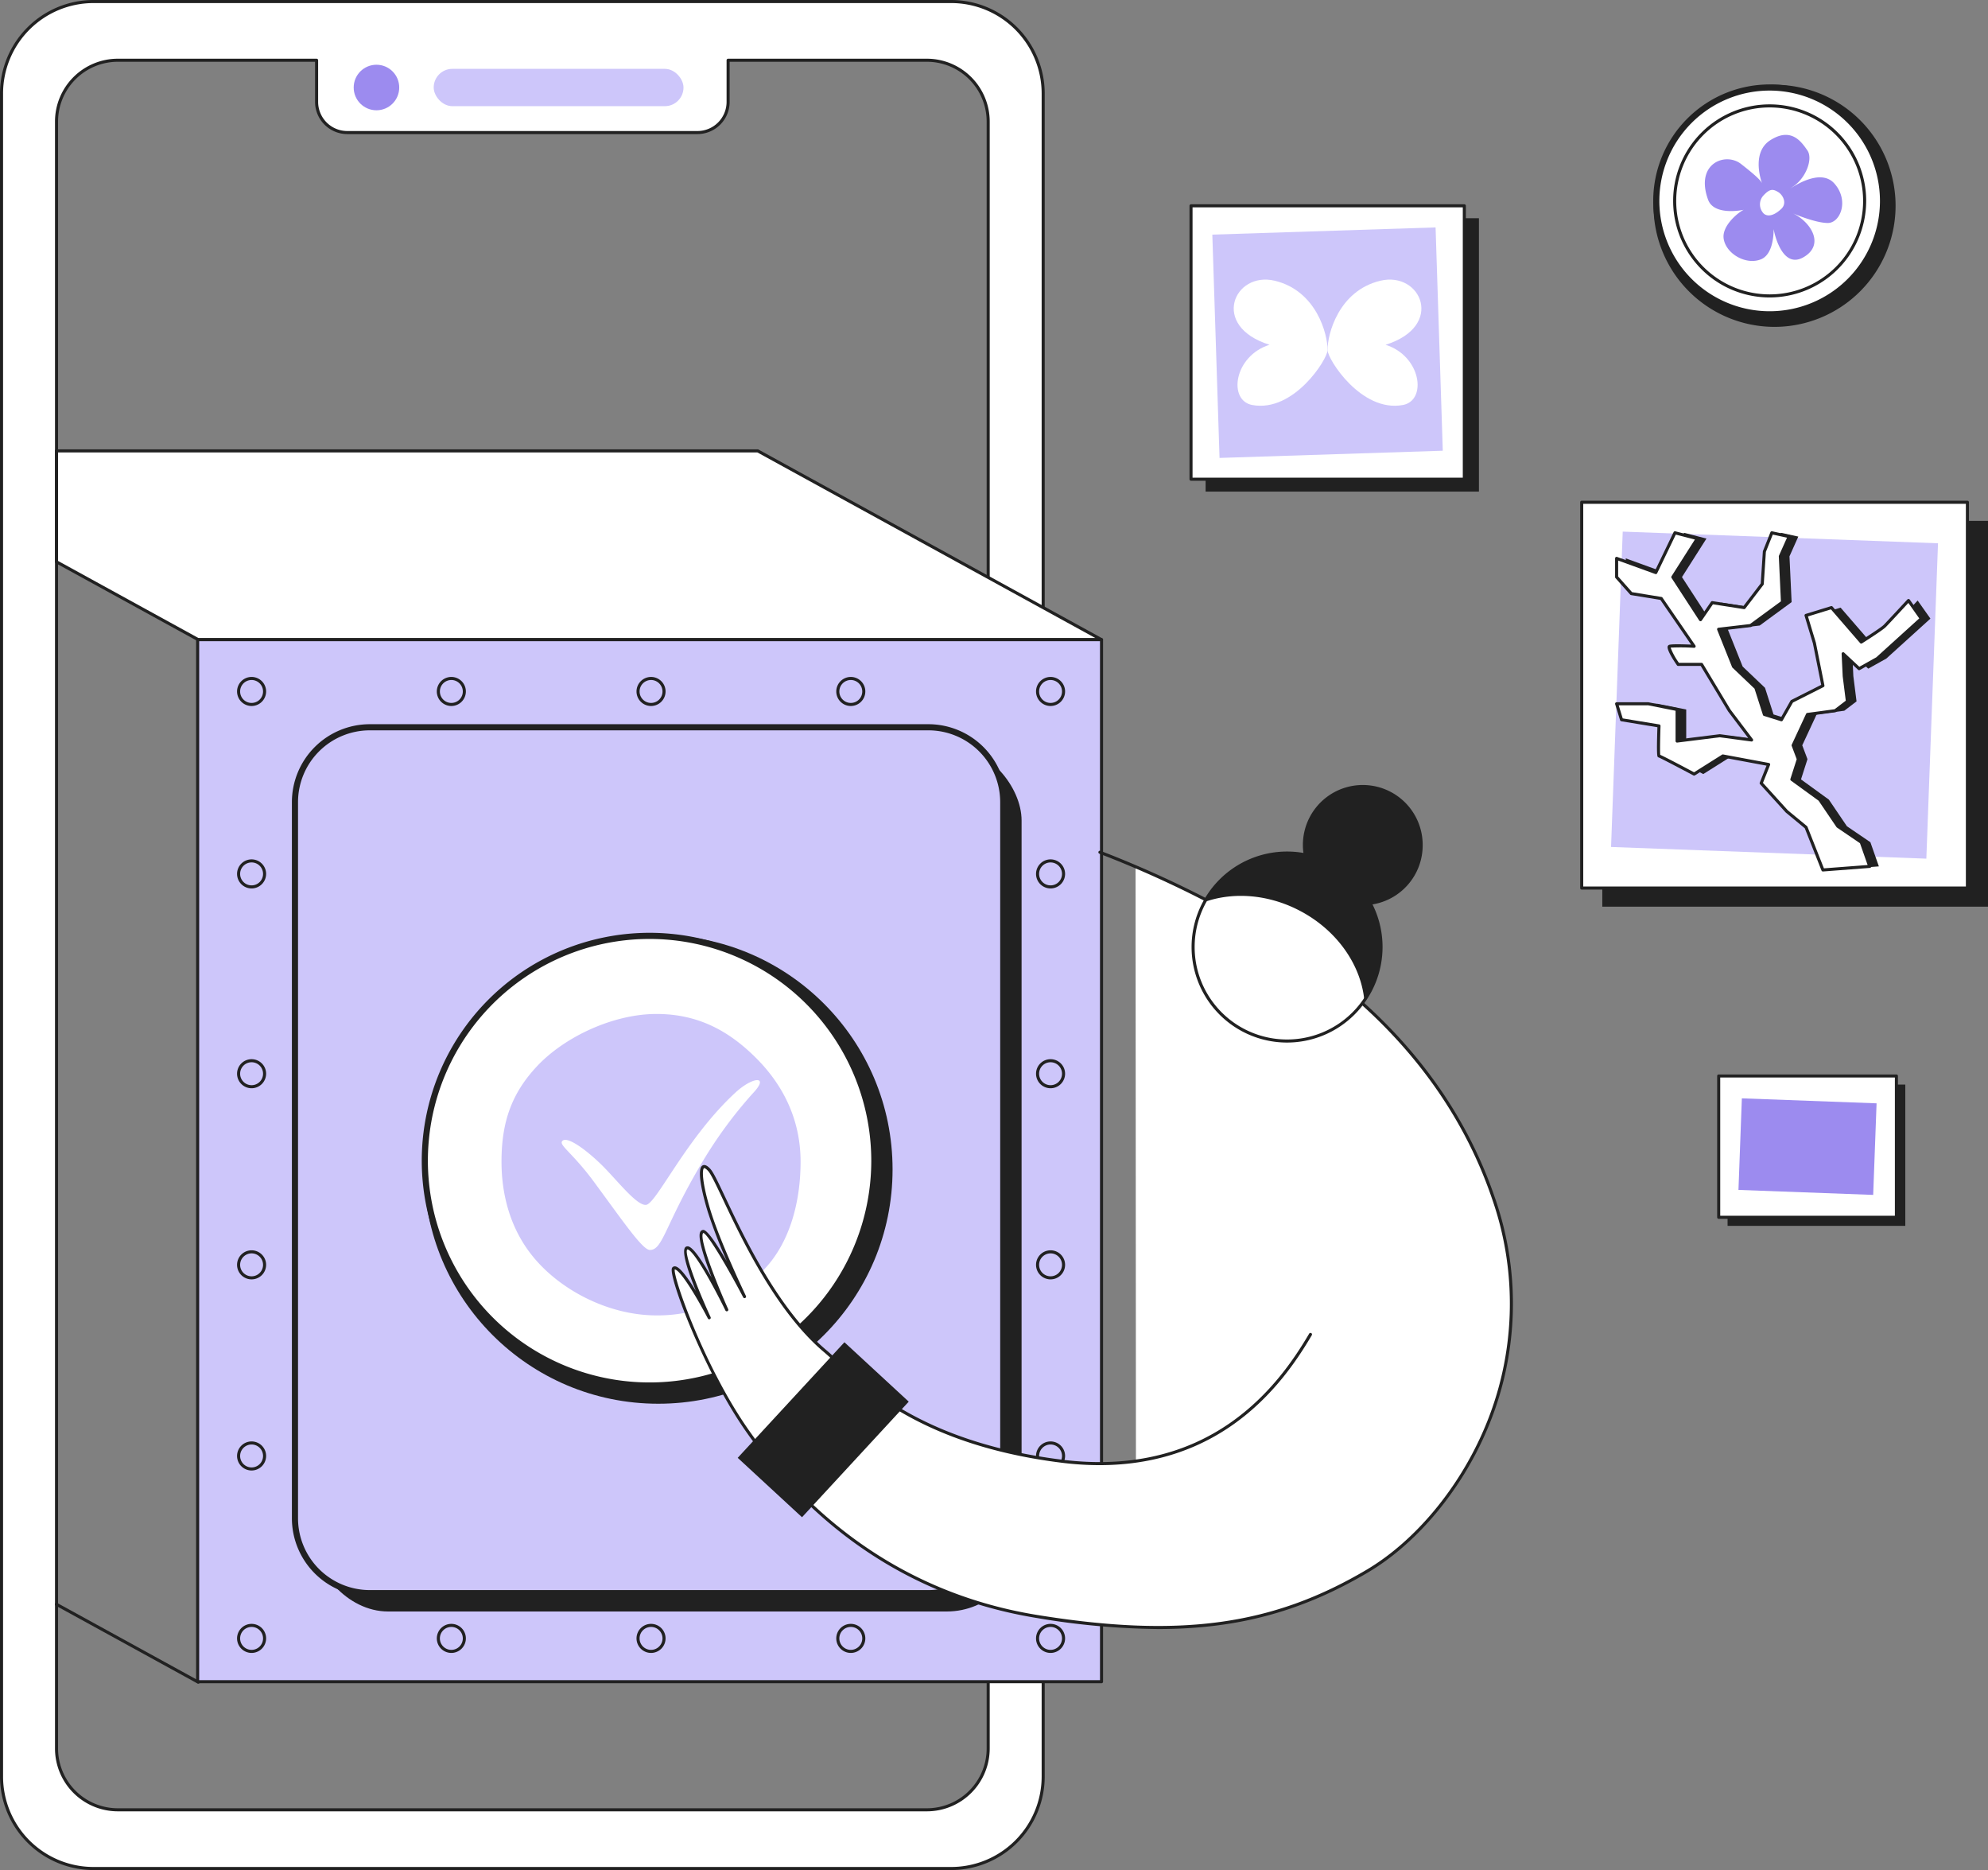 <svg xmlns="http://www.w3.org/2000/svg" viewBox="0 0 648.828 610.172">
  <rect x="0" y="0" width="648.828" height="610.172" fill="#808080" stroke="none"/>
  <defs>
    <style>
      .cls-1 {
        fill: #fff;
      }

      .cls-2 {
        fill: #212121;
      }

      .cls-3 {
        fill: #cdc6fa;
      }

      .cls-4 {
        fill: #9c8bef;
      }
    </style>
  </defs>
  <g id="Слой_2" data-name="Слой 2">
    <g id="_2" data-name="2">
      <g>
        <g>
          <path class="cls-1" d="M310.466.5H30.5a30,30,0,0,0-30,30V579.672a30,30,0,0,0,30,30H310.466a30,30,0,0,0,30-30V30.5A30,30,0,0,0,310.466.5Zm12.052,570.018A19.998,19.998,0,0,1,302.52,590.516H38.446a19.998,19.998,0,0,1-19.998-19.998V39.654A19.998,19.998,0,0,1,38.446,19.656h64.883V33.251a10,10,0,0,0,10,10H227.637a10,10,0,0,0,10-10V19.656h64.883a19.998,19.998,0,0,1,19.998,19.998Z"/>
          <path class="cls-2" d="M310.466,610.172H30.5a30.534,30.534,0,0,1-30.5-30.5V30.5A30.534,30.534,0,0,1,30.5,0H310.466a30.534,30.534,0,0,1,30.5,30.5V579.672A30.534,30.534,0,0,1,310.466,610.172ZM30.5,1A29.534,29.534,0,0,0,1,30.5V579.672a29.534,29.534,0,0,0,29.5,29.5H310.466a29.533,29.533,0,0,0,29.5-29.5V30.5a29.533,29.533,0,0,0-29.5-29.5ZM302.52,591.016H38.446a20.521,20.521,0,0,1-20.498-20.498V39.654A20.521,20.521,0,0,1,38.446,19.156H103.329a.5.5,0,0,1,.5.5V33.251a9.511,9.511,0,0,0,9.5,9.5H227.637a9.511,9.511,0,0,0,9.5-9.5V19.656a.5.5,0,0,1,.5-.5H302.52a20.521,20.521,0,0,1,20.498,20.498V570.518A20.521,20.521,0,0,1,302.52,591.016ZM38.446,20.156a19.52,19.52,0,0,0-19.498,19.498V570.518a19.52,19.52,0,0,0,19.498,19.498H302.52a19.52,19.52,0,0,0,19.498-19.498V39.654A19.52,19.52,0,0,0,302.52,20.156H238.137V33.251a10.512,10.512,0,0,1-10.5,10.5H113.329a10.512,10.512,0,0,1-10.5-10.5V20.156Z"/>
        </g>
        <g>
          <polygon class="cls-1" points="18.448 183.321 64.709 208.719 359.507 208.719 247.308 147.12 18.448 147.12 18.448 183.321"/>
          <path class="cls-2" d="M359.507,209.219H64.709a.5.5,0,0,1-.241-.062l-46.261-25.398a.5.5,0,0,1-.259-.438v-36.202a.5.5,0,0,1,.5-.5H247.308a.5.5,0,0,1,.241.062L359.748,208.281a.5.5,0,0,1-.241.938Zm-294.67-1H357.558L247.18,147.62H18.948v35.406Z"/>
        </g>
        <g>
          <rect class="cls-3" x="64.507" y="208.719" width="295" height="340"/>
          <path class="cls-2" d="M359.507,549.219h-295a.5.5,0,0,1-.5-.5v-340a.5.5,0,0,1,.5-.5h295a.5.5,0,0,1,.5.5v340A.5.5,0,0,1,359.507,549.219Zm-294.5-1h294v-339h-294Z"/>
        </g>
        <rect class="cls-2" x="102.25" y="243.283" width="231.167" height="282.526" rx="24.417"/>
        <g>
          <rect class="cls-3" x="96.267" y="237.3" width="231.167" height="282.526" rx="24.417"/>
          <path class="cls-2" d="M303.016,520.825H120.685a25.446,25.446,0,0,1-25.417-25.417V261.717a25.446,25.446,0,0,1,25.417-25.417H303.016A25.446,25.446,0,0,1,328.434,261.717V495.408A25.446,25.446,0,0,1,303.016,520.825ZM120.685,238.3A23.444,23.444,0,0,0,97.267,261.717V495.408a23.444,23.444,0,0,0,23.417,23.417H303.016a23.444,23.444,0,0,0,23.417-23.417V261.717a23.444,23.444,0,0,0-23.417-23.417Z"/>
        </g>
        <circle class="cls-2" cx="214.842" cy="381.554" r="76.468"/>
        <g>
          <circle class="cls-3" cx="342.874" cy="475.062" r="4.241"/>
          <path class="cls-2" d="M342.874,479.803a4.741,4.741,0,1,1,4.741-4.741A4.746,4.746,0,0,1,342.874,479.803Zm0-8.482a3.741,3.741,0,1,0,3.741,3.741A3.745,3.745,0,0,0,342.874,471.321Z"/>
        </g>
        <g>
          <circle class="cls-1" cx="212.007" cy="378.719" r="73.356"/>
          <path class="cls-2" d="M212.007,453.075a74.356,74.356,0,1,1,74.355-74.356A74.44,74.44,0,0,1,212.007,453.075Zm0-146.711a72.356,72.356,0,1,0,72.355,72.355A72.437,72.437,0,0,0,212.007,306.364Z"/>
        </g>
        <path class="cls-3" d="M261.287,379.042c0,13.004-3.43,26.13-11.675,34.922a47.618,47.618,0,0,1-35.356,15.233c-15.742,0-31.887-8.392-40.885-19.902-6.522-8.342-9.694-18.844-9.694-30.253,0-13.004,3.346-22.351,11.59-31.143,8.969-9.565,24.841-17.055,38.989-17.055,13.576,0,23.644,5.509,32.541,14.405S261.287,365.466,261.287,379.042Z"/>
        <path class="cls-1" d="M360.723,477.538a128.73,128.73,0,0,1-14.13-.76c-49.572-6.145-67.45-27.607-77.43-36.052-21.304-18.026-34.074-55.063-37.691-58.995-3.534-3.841-3.277,2.868,0,13.52s11.522,27.807,11.522,27.807-11.239-21.438-13.468-21.252c-3.687.307,7.682,25.566,7.682,25.566S226.684,405.779,224.098,407.234c-2.458,1.383,7.374,22.737,7.374,22.737s-9.169-17.694-11.574-16.183c-1.792,1.127,9.73,32.467,23.659,52.542s42.986,52.676,94.842,61.098c48.855,7.934,78.762,2.403,107.849-14.803s60.224-65.754,41.173-121.676c-18.215-53.469-62.663-79.945-80.196-89.926-26.629-15.158-36.613-18.158-36.613-18.158l.124,193.679"/>
        <path class="cls-1" d="M193.813,385.568c9.533,12.921,15.895,22.281,18.286,22.281,4.206,0,4.804-7.728,16.199-27.123a142.684,142.684,0,0,1,17.379-23.957c5.619-5.88.104-5.592-5.669-.26-16.294,15.05-25.83,36.469-29.225,36.634-3.224.157-9.81-8.647-14.912-13.524-5.429-5.19-11.108-9.049-12.418-7.246C182.47,373.729,186.967,376.289,193.813,385.568Z"/>
        <path class="cls-2" d="M64.709,549.371a.497.497,0,0,1-.24-.062l-46.261-25.398a.5.5,0,1,1,.481-.876l46.261,25.398a.5.5,0,0,1-.241.938Z"/>
        <path class="cls-2" d="M378.046,531.537a248.632,248.632,0,0,1-39.727-3.615c-49.027-7.962-78.816-37.733-95.172-61.306-13.156-18.959-24.632-49.019-23.893-52.64a.891.891,0,0,1,.377-.61,1.17,1.17,0,0,1,.963-.117c1.567.427,4.185,4.139,6.516,7.948-2.641-6.511-4.95-13.447-3.258-14.399a1.135,1.135,0,0,1,.922-.07c1.708.533,4.766,5.303,7.483,10.119-2.428-6.26-4.713-13.209-3.684-14.956a1.133,1.133,0,0,1,.911-.583c1.329-.108,4.541,4.755,7.708,10.173a172.134,172.134,0,0,1-6.199-16.083c-.987-3.209-4.028-13.782-1.71-15.113,1.005-.578,2.173.691,2.557,1.108,1.03,1.12,2.616,4.475,5.017,9.553,6.001,12.693,17.171,36.319,32.628,49.399,1.164.985,2.404,2.117,3.839,3.429,10.366,9.469,29.661,27.095,73.33,32.509,21.368,2.649,39.957-1.492,55.265-12.305,12.84-9.07,20.624-20.798,25.361-28.831a.5.5,0,0,1,.861.508c-4.784,8.112-12.647,19.959-25.645,29.14-15.519,10.961-34.348,15.161-55.965,12.481-43.985-5.453-63.433-23.218-73.881-32.763-1.428-1.304-2.661-2.431-3.811-3.404-15.623-13.219-26.854-36.973-32.887-49.734-2.277-4.816-3.922-8.296-4.849-9.303-.83-.903-1.237-.968-1.322-.918-.589.338-.834,4.194,2.168,13.952,3.229,10.493,11.413,27.566,11.495,27.738a.5.5,0,0,1-.894.449c-5.308-10.125-11.625-20.743-13.008-20.986-.023.004-.061.013-.108.094-1.206,2.046,4.408,16.278,8.229,24.768a.5.5,0,0,1-.905.424c-3.715-7.621-10.051-19.212-12.282-19.908a.214.214,0,0,0-.134-.013c-1.114.627,2.358,10.744,7.583,22.093a.5.5,0,0,1-.898.439c-3.05-5.886-8.651-15.431-10.696-15.988a.37.37,0,0,0-.108-.016c-.596,2.429,9.605,31.472,23.744,51.848,16.247,23.414,45.831,52.983,94.511,60.889,46.636,7.573,76.779,3.441,107.515-14.74,15.77-9.329,30.137-26.556,38.433-46.085a103.566,103.566,0,0,0,2.522-75c-18.651-54.748-64.804-81.019-79.97-89.652a348.095,348.095,0,0,0-48.163-22.906.5.5,0,0,1,.339-.941,349.213,349.213,0,0,1,48.319,22.978c15.248,8.679,61.648,35.092,80.421,90.199a104.549,104.549,0,0,1-2.548,75.713c-8.376,19.718-22.897,37.121-38.844,46.555C425.246,525.63,404.277,531.536,378.046,531.537Z"/>
        <rect class="cls-2" x="254.388" y="440.839" width="28.569" height="51.335" transform="translate(387.811 -58.488) rotate(42.724)"/>
        <g>
          <circle class="cls-1" cx="420.063" cy="309.008" r="30.665"/>
          <path class="cls-2" d="M420.062,340.173a31.165,31.165,0,1,1,31.165-31.165A31.2,31.2,0,0,1,420.062,340.173Zm0-61.33a30.165,30.165,0,1,0,30.165,30.165A30.199,30.199,0,0,0,420.062,278.843Z"/>
        </g>
        <path class="cls-2" d="M464.326,275.828a19.55,19.55,0,1,0-38.845,3.002,30.633,30.633,0,0,0-32.32,15.453c9.34-3.295,20.782-2.548,31.186,2.948,12.246,6.469,19.876,17.831,20.937,29.213a30.645,30.645,0,0,0,2.145-31.267A19.538,19.538,0,0,0,464.326,275.828Z"/>
        <g>
          <circle class="cls-3" cx="212.482" cy="225.617" r="4.241"/>
          <path class="cls-2" d="M212.482,230.358a4.741,4.741,0,1,1,4.741-4.741A4.746,4.746,0,0,1,212.482,230.358Zm0-8.482a3.741,3.741,0,1,0,3.741,3.741A3.745,3.745,0,0,0,212.482,221.876Z"/>
        </g>
        <g>
          <circle class="cls-3" cx="277.678" cy="225.617" r="4.241"/>
          <path class="cls-2" d="M277.678,230.358a4.741,4.741,0,1,1,4.741-4.741A4.746,4.746,0,0,1,277.678,230.358Zm0-8.482a3.741,3.741,0,1,0,3.741,3.741A3.745,3.745,0,0,0,277.678,221.876Z"/>
        </g>
        <g>
          <circle class="cls-3" cx="342.874" cy="225.617" r="4.241"/>
          <path class="cls-2" d="M342.874,230.358a4.741,4.741,0,1,1,4.741-4.741A4.746,4.746,0,0,1,342.874,230.358Zm0-8.482a3.741,3.741,0,1,0,3.741,3.741A3.745,3.745,0,0,0,342.874,221.876Z"/>
        </g>
        <g>
          <circle class="cls-3" cx="147.308" cy="225.617" r="4.241"/>
          <path class="cls-2" d="M147.308,230.358a4.741,4.741,0,1,1,4.741-4.741A4.746,4.746,0,0,1,147.308,230.358Zm0-8.482a3.741,3.741,0,1,0,3.741,3.741A3.745,3.745,0,0,0,147.308,221.876Z"/>
        </g>
        <g>
          <circle class="cls-3" cx="82.112" cy="225.617" r="4.241"/>
          <path class="cls-2" d="M82.112,230.358a4.741,4.741,0,1,1,4.741-4.741A4.746,4.746,0,0,1,82.112,230.358Zm0-8.482a3.741,3.741,0,1,0,3.741,3.741A3.745,3.745,0,0,0,82.112,221.876Z"/>
        </g>
        <g>
          <circle class="cls-3" cx="342.874" cy="285.144" r="4.241"/>
          <path class="cls-2" d="M342.874,289.885a4.741,4.741,0,1,1,4.741-4.741A4.746,4.746,0,0,1,342.874,289.885Zm0-8.482a3.741,3.741,0,1,0,3.741,3.741A3.745,3.745,0,0,0,342.874,281.403Z"/>
        </g>
        <g>
          <circle class="cls-3" cx="82.112" cy="285.144" r="4.241"/>
          <path class="cls-2" d="M82.112,289.885a4.741,4.741,0,1,1,4.741-4.741A4.746,4.746,0,0,1,82.112,289.885Zm0-8.482a3.741,3.741,0,1,0,3.741,3.741A3.745,3.745,0,0,0,82.112,281.403Z"/>
        </g>
        <g>
          <circle class="cls-3" cx="342.874" cy="350.34" r="4.241"/>
          <path class="cls-2" d="M342.874,355.081a4.741,4.741,0,1,1,4.741-4.741A4.746,4.746,0,0,1,342.874,355.081Zm0-8.482a3.741,3.741,0,1,0,3.741,3.741A3.745,3.745,0,0,0,342.874,346.598Z"/>
        </g>
        <g>
          <circle class="cls-3" cx="82.112" cy="350.34" r="4.241"/>
          <path class="cls-2" d="M82.112,355.081a4.741,4.741,0,1,1,4.741-4.741A4.746,4.746,0,0,1,82.112,355.081Zm0-8.482a3.741,3.741,0,1,0,3.741,3.741A3.745,3.745,0,0,0,82.112,346.598Z"/>
        </g>
        <g>
          <circle class="cls-3" cx="342.874" cy="412.701" r="4.241"/>
          <path class="cls-2" d="M342.874,417.442a4.741,4.741,0,1,1,4.741-4.741A4.746,4.746,0,0,1,342.874,417.442Zm0-8.482a3.741,3.741,0,1,0,3.741,3.741A3.745,3.745,0,0,0,342.874,408.96Z"/>
        </g>
        <g>
          <circle class="cls-3" cx="82.112" cy="412.701" r="4.241"/>
          <path class="cls-2" d="M82.112,417.442a4.741,4.741,0,1,1,4.741-4.741A4.746,4.746,0,0,1,82.112,417.442Zm0-8.482a3.741,3.741,0,1,0,3.741,3.741A3.745,3.745,0,0,0,82.112,408.96Z"/>
        </g>
        <g>
          <circle class="cls-3" cx="82.112" cy="475.062" r="4.241"/>
          <path class="cls-2" d="M82.112,479.803a4.741,4.741,0,1,1,4.741-4.741A4.746,4.746,0,0,1,82.112,479.803Zm0-8.482a3.741,3.741,0,1,0,3.741,3.741A3.745,3.745,0,0,0,82.112,471.321Z"/>
        </g>
        <g>
          <circle class="cls-3" cx="212.482" cy="534.589" r="4.241"/>
          <path class="cls-2" d="M212.482,539.33a4.741,4.741,0,1,1,4.741-4.741A4.746,4.746,0,0,1,212.482,539.33Zm0-8.482a3.741,3.741,0,1,0,3.741,3.741A3.745,3.745,0,0,0,212.482,530.847Z"/>
        </g>
        <g>
          <circle class="cls-3" cx="277.678" cy="534.589" r="4.241"/>
          <path class="cls-2" d="M277.678,539.33a4.741,4.741,0,1,1,4.741-4.741A4.746,4.746,0,0,1,277.678,539.33Zm0-8.482a3.741,3.741,0,1,0,3.741,3.741A3.745,3.745,0,0,0,277.678,530.847Z"/>
        </g>
        <g>
          <circle class="cls-3" cx="342.874" cy="534.589" r="4.241"/>
          <path class="cls-2" d="M342.874,539.33a4.741,4.741,0,1,1,4.741-4.741A4.746,4.746,0,0,1,342.874,539.33Zm0-8.482a3.741,3.741,0,1,0,3.741,3.741A3.745,3.745,0,0,0,342.874,530.847Z"/>
        </g>
        <g>
          <circle class="cls-3" cx="147.308" cy="534.589" r="4.241"/>
          <path class="cls-2" d="M147.308,539.33a4.741,4.741,0,1,1,4.741-4.741A4.746,4.746,0,0,1,147.308,539.33Zm0-8.482a3.741,3.741,0,1,0,3.741,3.741A3.745,3.745,0,0,0,147.308,530.847Z"/>
        </g>
        <g>
          <circle class="cls-3" cx="82.112" cy="534.589" r="4.241"/>
          <path class="cls-2" d="M82.112,539.33a4.741,4.741,0,1,1,4.741-4.741A4.746,4.746,0,0,1,82.112,539.33Zm0-8.482a3.741,3.741,0,1,0,3.741,3.741A3.745,3.745,0,0,0,82.112,530.847Z"/>
        </g>
        <circle class="cls-4" cx="122.867" cy="28.554" r="7.431"/>
        <rect class="cls-3" x="141.548" y="22.464" width="81.53" height="12.179" rx="6.089"/>
        <rect class="cls-2" x="563.835" y="353.884" width="58" height="46.1"/>
        <g>
          <rect class="cls-1" x="560.935" y="351.084" width="58" height="46.1"/>
          <path class="cls-2" d="M618.935,397.684h-58a.5.5,0,0,1-.5-.5V351.084a.5.5,0,0,1,.5-.5h58a.5.5,0,0,1,.5.5v46.1A.5.5,0,0,1,618.935,397.684Zm-57.5-1h57V351.584h-57Z"/>
        </g>
        <rect class="cls-4" x="574.974" y="352.129" width="29.9" height="43.999" transform="translate(194.229 949.809) rotate(-87.88)"/>
        <rect class="cls-2" x="393.481" y="71.202" width="89.2" height="89.2"/>
        <rect class="cls-2" x="522.948" y="169.958" width="125.879" height="125.879"/>
        <g>
          <rect class="cls-1" x="388.715" y="67.154" width="89.2" height="89.2"/>
          <path class="cls-2" d="M477.916,156.854h-89.2a.5.5,0,0,1-.5-.5V67.154a.5.5,0,0,1,.5-.5h89.2a.5.5,0,0,1,.5.5v89.2A.5.5,0,0,1,477.916,156.854Zm-88.7-1h88.2V67.654h-88.2Z"/>
        </g>
        <g>
          <rect class="cls-1" x="516.228" y="163.88" width="125.879" height="125.879"/>
          <path class="cls-2" d="M642.107,290.259H516.228a.5.5,0,0,1-.5-.5V163.879a.5.5,0,0,1,.5-.5H642.107a.5.5,0,0,1,.5.5v125.879A.5.5,0,0,1,642.107,290.259Zm-125.379-1H641.607V164.379H516.728Z"/>
        </g>
        <rect class="cls-3" x="396.827" y="75.359" width="72.901" height="72.901" transform="translate(-3.382 14.038) rotate(-1.849)"/>
        <rect class="cls-3" x="527.673" y="175.328" width="102.972" height="102.972" transform="translate(331.076 797.185) rotate(-87.88)"/>
        <g>
          <circle class="cls-1" cx="579.167" cy="67.154" r="37"/>
          <path class="cls-2" d="M579.167,106.654a39.5,39.5,0,1,1,39.5-39.5A39.545,39.545,0,0,1,579.167,106.654Zm0-74a34.5,34.5,0,1,0,34.5,34.5A34.539,34.539,0,0,0,579.167,32.654Z"/>
        </g>
        <g>
          <circle class="cls-1" cx="577.567" cy="65.554" r="37"/>
          <path class="cls-2" d="M577.567,103.554a38,38,0,1,1,38-38A38.043,38.043,0,0,1,577.567,103.554Zm0-74a36,36,0,1,0,36,36A36.041,36.041,0,0,0,577.567,29.554Z"/>
        </g>
        <g>
          <circle class="cls-1" cx="577.567" cy="65.554" r="31"/>
          <path class="cls-2" d="M577.567,97.054a31.5,31.5,0,1,1,31.5-31.5A31.536,31.536,0,0,1,577.567,97.054Zm0-62a30.5,30.5,0,1,0,30.5,30.5A30.534,30.534,0,0,0,577.567,35.054Z"/>
        </g>
        <path class="cls-4" d="M574.867,84.554c3.6-1.6,4-7.4,4-9.8.6,3.3,3.4,12.8,9.7,9.2,7-4,2.7-11.3-3.3-14.3,0,0,6.9,3,11.1,3.1,4.2.2,7.3-7.3,2.3-12.9-5-5.6-15.4,2.4-15.4,2.4l2.1-1.5c4.1-2.8,6.4-9,4.5-11.7s-5.2-7.7-12.1-3.3c-5.8,3.7-3.4,12.1-2.7,14-.6-1.1-2.3-2.7-6.9-6.3-5.1-3.9-15-.1-10.7,11.7,1.7,4.7,9.2,3.8,11.6,3.3-2.1,1.1-7.2,5.4-6.5,9.5C563.367,82.854,569.967,86.654,574.867,84.554Zm.7-20.8c1.9-2,2.9-2.2,4.6-1.2,1.7.9,3.2,3.7,1.2,5.6-3.2,3-5.3,2.3-6.1,1.1A4.262,4.262,0,0,1,575.567,63.754Z"/>
        <g>
          <path class="cls-2" d="M597.933,283.857,592.424,269.94l-6.311-5.211-8.329-9.183,2.432-6.103-14.939-2.779-9.38,5.906s-11.117-5.906-11.465-5.906,0-9.8,0-9.8l-12.223-2.012-1.605-5.214h10.354l9.38,1.864v10.298l13.931-1.737,10.388,1.39-7.296-9.652-9.033-15.015h-7.643s-3.822-5.559-2.779-5.906,7.991,0,7.991,0l-10.735-15.604-9.769-1.594-4.789-5.385v-6.105l12.786,4.635,6.254-12.98,7.296,1.885L548.947,188.297l9.033,13.897,3.822-5.559,10.423,1.619,5.906-7.718.695-10.578,2.432-6.111,5.66,1.233-2.88,6.441.695,14.939-10.423,7.643-10.423,1.216,4.864,12.16,7.296,6.948,2.779,8.686,5.559,1.737,3.412-5.999,10.138-5.119L595.154,209.837l-2.73-9.033,8.289-2.55,9.728,11.235s6.601-4.169,7.643-5.211,7.783-8.338,7.783-8.338l4.169,5.906-14.384,13.032-5.906,3.297-5.211-4.864.347,7.296,1.042,8.245-3.995,3.046-9.033,1.216L588.206,243.189l1.703,4.516-2.113,6.601,9.095,6.601,5.889,8.685,7.661,5.211,2.77,7.888Z"/>
          <g>
            <path class="cls-1" d="M594.952,283.857l-5.509-13.917-6.311-5.211-8.329-9.183,2.432-6.103-14.939-2.779-9.38,5.906s-11.117-5.906-11.465-5.906,0-9.8,0-9.8l-12.223-2.012-1.605-5.214h10.354l9.38,1.864v10.298l13.931-1.737,10.388,1.39-7.296-9.652L555.346,216.785h-7.643s-3.822-5.559-2.779-5.906,7.991,0,7.991,0l-10.735-15.604-9.769-1.594-4.789-5.385v-6.105l12.786,4.635,6.254-12.98,7.296,1.885L545.966,188.297l9.033,13.897,3.822-5.559,10.423,1.619,5.906-7.718.695-10.578,2.432-6.111,5.66,1.233-2.88,6.441.695,14.939-10.423,7.643-10.423,1.216,4.864,12.16,7.296,6.948,2.779,8.686,5.559,1.737,3.412-5.999,10.138-5.119-2.779-13.897-2.73-9.033,8.289-2.55,9.728,11.235s6.601-4.169,7.643-5.211,7.783-8.338,7.783-8.338l4.169,5.906L612.67,214.878l-5.906,3.297-5.211-4.864.347,7.296,1.042,8.245-3.995,3.046-9.033,1.216L585.224,243.189l1.703,4.516-2.113,6.601,9.095,6.601,5.889,8.685,7.661,5.211,2.77,7.888Z"/>
            <path class="cls-2" d="M594.952,284.357a.5.5,0,0,1-.465-.316L589.025,270.244l-6.212-5.13-8.381-9.233a.5.5,0,0,1-.094-.521l2.207-5.538-14.148-2.632-9.215,5.802a.5.5,0,0,1-.501.019c-4.066-2.16-10.71-5.646-11.332-5.859a.554.554,0,0,1-.276-.15c-.171-.177-.456-.473-.138-9.717l-11.789-1.941a.501.501,0,0,1-.397-.346l-1.605-5.214a.5.5,0,0,1,.478-.647H537.975l9.478,1.874a.5.5,0,0,1,.402.49v9.732l13.369-1.667a.514.514,0,0,1,.128 0l9.2,1.231-6.573-8.696-8.916-14.816h-7.361a.5.5,0,0,1-.412-.217c-1.273-1.852-3.355-5.118-2.998-6.186a.737.737,0,0,1,.472-.478c.888-.296,5.066-.161,7.167-.072l-10.043-14.599-9.559-1.56a.499.499,0,0,1-.293-.161l-4.789-5.385a.499.499,0,0,1-.126-.332v-6.105a.5.5,0,0,1,.67-.47l12.361,4.481,6.057-12.573a.5.5,0,0,1,.576-.267l7.296,1.885a.5.5,0,0,1,.297.752L546.56,188.294l8.45,13,3.398-4.942a.504.504,0,0,1,.489-.211l10.129,1.574,5.634-7.362.685-10.427a.494.494,0,0,1,.035-.152l2.432-6.111a.498.498,0,0,1,.571-.304l5.66,1.233a.5.5,0,0,1,.35.693l-2.833,6.333.69,14.82a.501.501,0,0,1-.204.427l-10.423,7.643a.502.502,0,0,1-.238.093l-9.773,1.14,4.581,11.452,7.217,6.873a.5.5,0,0,1,.131.21l2.7,8.438,4.926,1.539,3.212-5.648a.501.501,0,0,1,.209-.199l9.798-4.947-2.705-13.524-2.718-8.987a.5.5,0,0,1,.332-.623l8.289-2.549a.5.5,0,0,1,.525.15l9.446,10.91c2.039-1.296,6.421-4.139,7.194-4.912,1.023-1.023,7.702-8.251,7.769-8.324a.494.494,0,0,1,.4-.16.501.501,0,0,1,.376.211l4.169,5.906a.501.501,0,0,1-.073.659l-14.384,13.032a.5.5,0,0,1-.092.066l-5.906,3.297a.5.5,0,0,1-.585-.071l-4.312-4.025.289,6.068,1.039,8.206a.5.5,0,0,1-.193.46L599.25,232.296a.504.504,0,0,1-.236.098L590.252,233.573l-4.486,9.636,1.628,4.32a.496.496,0,0,1,.008.329l-2.002,6.257,8.802,6.388a.493.493,0,0,1,.121.124l5.835,8.606,7.582,5.157a.498.498,0,0,1,.19.248l2.771,7.888a.5.5,0,0,1-.434.664l-15.277,1.165Zm-19.57-28.916,8.12,8.952,6.26,5.162a.503.503,0,0,1,.146.201l5.374,13.574,14.261-1.087-2.5-7.118-7.525-5.119a.502.502,0,0,1-.133-.133l-5.839-8.613-9.024-6.549a.5.5,0,0,1-.183-.557l2.06-6.435-1.641-4.354a.498.498,0,0,1,.015-.387l4.69-10.075a.499.499,0,0,1,.386-.285l8.902-1.198,3.661-2.791-1.006-7.959-.351-7.335a.5.5,0,0,1,.841-.389l4.944,4.615,5.538-3.092,14.014-12.696-3.558-5.04c-1.501,1.623-6.479,7.001-7.377,7.898-1.069,1.07-7.458,5.109-7.73,5.281a.5.5,0,0,1-.645-.095l-9.514-10.989-7.501,2.307,2.586,8.557,2.791,13.943a.501.501,0,0,1-.265.544l-10.003,5.051-3.337,5.867a.501.501,0,0,1-.583.23l-5.559-1.737a.499.499,0,0,1-.327-.325l-2.741-8.564-7.203-6.86a.5.5,0,0,1-.12-.176l-4.864-12.159a.5.5,0,0,1,.406-.682l10.291-1.201,10.1-7.407-.683-14.671a.505.505,0,0,1,.043-.227l2.63-5.88-4.645-1.012-2.246,5.644-.689,10.499a.499.499,0,0,1-.102.271l-5.906,7.718a.501.501,0,0,1-.474.19l-10.112-1.571-3.644,5.3a.5.5,0,0,1-.832-.011l-9.033-13.897a.501.501,0,0,1-.002-.541l7.622-11.984-6.232-1.611-6.075,12.61a.501.501,0,0,1-.621.253l-12.115-4.392v5.201l4.544,5.11,9.594,1.565a.502.502,0,0,1,.332.21l10.735,15.604a.501.501,0,0,1,.024.527.513.513,0,0,1-.461.256,65.447,65.447,0,0,0-7.644-.063,20.96,20.96,0,0,0,2.721,4.969h7.379a.5.5,0,0,1,.428.242l9.033,15.015,7.267,9.608a.5.5,0,0,1-.465.797l-10.324-1.381-13.867,1.729a.495.495,0,0,1-.393-.121.5.5,0,0,1-.169-.375v-9.887l-8.978-1.784-9.579.009,1.315,4.271,11.917,1.962a.5.5,0,0,1,.418.511c-.14,3.962-.215,8.417-.095,9.414.777.334,3.164,1.515,11.039,5.697l9.135-5.752a.495.495,0,0,1,.358-.068l14.939,2.779a.499.499,0,0,1,.373.677Z"/>
          </g>
        </g>
        <g>
          <path class="cls-1" d="M433.279,114.274c-.063-5.278,3.655-19.44,17.249-22.678,13.28-3.163,21.153,14.828,1.687,20.899,11.62,3.639,13.639,18.178,5.634,19.654C444.29,134.649,433.314,117.204,433.279,114.274Z"/>
          <path class="cls-1" d="M433.277,114.274c.063-5.278-3.655-19.44-17.249-22.678-13.28-3.163-21.153,14.828-1.687,20.899-11.62,3.639-13.639,18.178-5.634,19.654C422.267,134.649,433.242,117.204,433.277,114.274Z"/>
        </g>
      </g>
    </g>
  </g>
</svg>
